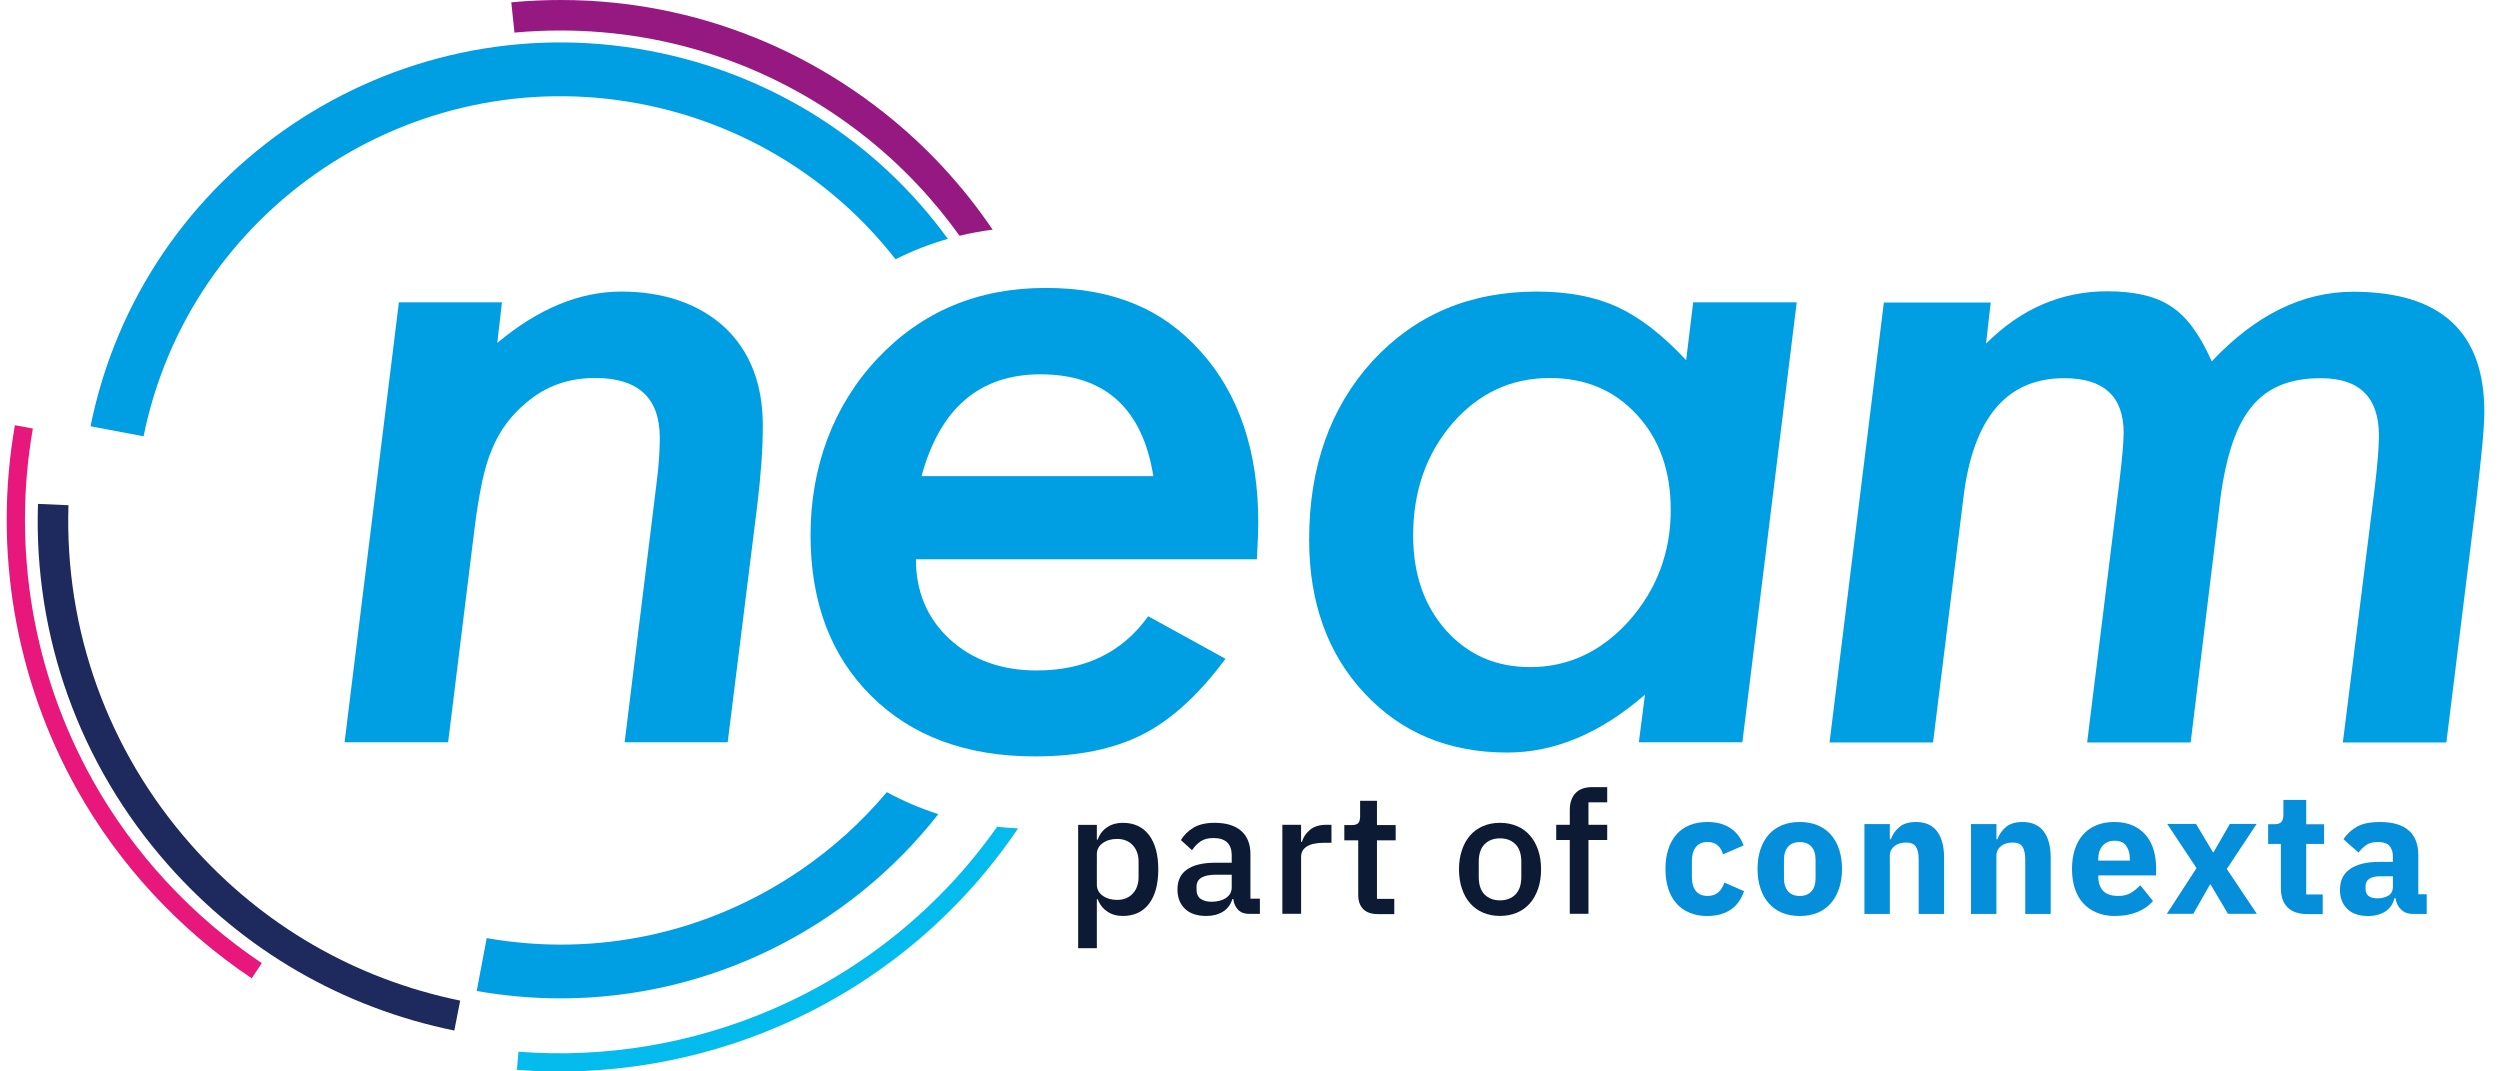 <svg width="70" height="30" viewBox="0 0 70 30" fill="none" xmlns="http://www.w3.org/2000/svg">
<g clip-path="url(#clip0_2006_2824)">
<path d="M24.831 22.18C24.134 23.009 23.319 23.75 22.397 24.377C19.809 26.138 16.701 26.807 13.628 26.267L13.348 27.747C14.135 27.887 14.922 27.954 15.697 27.954C19.882 27.954 23.769 25.987 26.272 22.796C25.77 22.634 25.288 22.428 24.831 22.18Z" fill="#009EE3"/>
<path d="M17.902 2.902C20.802 3.449 23.321 5.012 25.075 7.259C25.54 7.026 26.03 6.833 26.54 6.688C24.558 3.963 21.604 2.066 18.183 1.422C10.963 0.061 3.977 4.769 2.535 11.936L4.02 12.216C5.306 5.865 11.501 1.695 17.902 2.902Z" fill="#009EE3"/>
<path d="M12.721 28.855L12.885 28.017C9.94 27.413 7.334 25.902 5.34 23.642C3.019 21.01 1.806 17.643 1.917 14.146L1.063 14.109C0.941 17.828 2.229 21.408 4.698 24.206C6.818 26.609 9.59 28.214 12.721 28.855V28.855Z" fill="#1E295D"/>
<path d="M24.759 3.16C21.788 0.809 18.088 -0.288 14.316 0.065L14.405 0.913C14.836 0.873 15.266 0.854 15.695 0.854C18.787 0.854 21.772 1.886 24.227 3.828C25.241 4.63 26.125 5.566 26.867 6.601C27.17 6.527 27.479 6.471 27.794 6.431C26.962 5.201 25.942 4.096 24.759 3.16L24.759 3.16Z" fill="#951981"/>
<path d="M2.157 22.11C3.336 24.216 5.026 26.04 7.049 27.393L7.329 26.967C5.375 25.659 3.743 23.897 2.603 21.861C0.926 18.867 0.33 15.37 0.92 11.999L0.417 11.906C-0.193 15.394 0.422 19.012 2.157 22.11Z" fill="#E7177B"/>
<path d="M27.921 23.148C26.348 25.382 24.184 27.153 21.632 28.257C19.392 29.226 16.935 29.636 14.518 29.448L14.473 29.956C16.976 30.151 19.518 29.727 21.835 28.725C24.568 27.543 26.869 25.62 28.507 23.194C28.309 23.185 28.114 23.17 27.921 23.148Z" fill="#04BBEE"/>
<path d="M14.055 8.464L13.924 9.602C15.069 8.643 16.227 8.164 17.399 8.164C18.57 8.164 19.571 8.5 20.297 9.171C21.005 9.842 21.359 10.758 21.359 11.917C21.359 12.545 21.307 13.295 21.201 14.166L20.375 20.784H17.49L18.382 13.539C18.417 13.268 18.441 13.029 18.454 12.819C18.468 12.61 18.474 12.423 18.474 12.257C18.474 11.141 17.87 10.583 16.665 10.583C15.921 10.583 15.283 10.81 14.75 11.263C14.313 11.621 13.989 12.057 13.779 12.571C13.666 12.833 13.569 13.153 13.491 13.532C13.412 13.912 13.342 14.35 13.281 14.847L12.547 20.784H9.648L11.169 8.465H14.054L14.055 8.464Z" fill="#009EE3"/>
<path d="M25.646 15.66C25.646 16.567 25.961 17.312 26.59 17.896C27.228 18.48 28.041 18.773 29.029 18.773C30.384 18.773 31.424 18.267 32.15 17.255L34.314 18.446C33.562 19.457 32.788 20.163 31.993 20.564C31.188 20.974 30.183 21.179 28.977 21.179C27.062 21.179 25.537 20.617 24.4 19.492C23.263 18.368 22.695 16.864 22.695 14.98C22.695 13.097 23.32 11.363 24.571 10.037C25.812 8.721 27.381 8.062 29.278 8.062C31.175 8.062 32.561 8.656 33.619 9.841C34.694 11.036 35.232 12.636 35.232 14.64C35.232 14.85 35.219 15.19 35.192 15.66H25.646V15.66ZM32.294 13.332C31.988 11.432 30.934 10.481 29.134 10.481C27.429 10.481 26.319 11.431 25.803 13.332H32.294Z" fill="#009EE3"/>
<path d="M50.308 8.465L48.786 20.784H45.888L46.059 19.45C44.817 20.531 43.532 21.071 42.203 21.071C40.569 21.071 39.235 20.518 38.204 19.41C37.172 18.304 36.656 16.869 36.656 15.108C36.656 13.077 37.246 11.411 38.426 10.113C39.624 8.813 41.158 8.164 43.029 8.164C43.912 8.164 44.664 8.308 45.285 8.595C45.914 8.883 46.557 9.38 47.212 10.086L47.409 8.465H50.307H50.308ZM46.78 14.271C46.78 13.182 46.465 12.297 45.836 11.617C45.206 10.928 44.393 10.584 43.397 10.584C42.313 10.584 41.404 11.007 40.669 11.852C39.935 12.707 39.568 13.753 39.568 14.991C39.568 16.072 39.874 16.957 40.486 17.646C41.098 18.335 41.885 18.679 42.846 18.679C43.913 18.679 44.835 18.247 45.613 17.384C46.391 16.504 46.781 15.466 46.781 14.271H46.78Z" fill="#009EE3"/>
<path d="M55.74 8.47L55.609 9.621C56.588 8.644 57.72 8.156 59.005 8.156C59.783 8.156 60.382 8.3 60.802 8.588C61.221 8.858 61.597 9.368 61.929 10.118C63.153 8.819 64.473 8.169 65.889 8.169C68.337 8.169 69.561 9.29 69.561 11.53C69.561 11.757 69.542 12.075 69.502 12.485C69.463 12.895 69.408 13.4 69.338 14.002L68.498 20.789H65.6L66.492 13.662C66.571 13 66.61 12.511 66.61 12.198C66.61 11.125 66.067 10.589 64.984 10.589C64.555 10.589 64.183 10.652 63.869 10.779C63.555 10.905 63.286 11.101 63.063 11.367C62.84 11.633 62.656 11.977 62.512 12.4C62.368 12.823 62.256 13.326 62.177 13.911L61.338 20.789H58.44L59.344 13.479C59.423 12.817 59.462 12.363 59.462 12.119C59.462 11.099 58.907 10.589 57.797 10.589C56.188 10.589 55.248 11.7 54.977 13.924L54.125 20.789H51.227L52.748 8.471H55.738L55.74 8.47Z" fill="#009EE3"/>
<path d="M30.188 23.096H30.712V23.509H30.736C30.79 23.358 30.879 23.242 31.003 23.161C31.126 23.079 31.271 23.039 31.437 23.039C31.754 23.039 32 23.153 32.173 23.382C32.346 23.611 32.432 23.931 32.432 24.343C32.432 24.755 32.346 25.076 32.173 25.304C32 25.533 31.754 25.647 31.437 25.647C31.271 25.647 31.125 25.606 31.003 25.522C30.879 25.439 30.79 25.324 30.736 25.177H30.712V26.549H30.188V23.097V23.096ZM31.279 25.197C31.461 25.197 31.607 25.138 31.716 25.022C31.825 24.905 31.88 24.751 31.88 24.559V24.128C31.88 23.936 31.825 23.782 31.716 23.665C31.607 23.549 31.461 23.49 31.279 23.49C31.118 23.49 30.984 23.529 30.875 23.608C30.766 23.686 30.712 23.789 30.712 23.917V24.77C30.712 24.898 30.766 25.001 30.875 25.08C30.984 25.158 31.119 25.197 31.279 25.197V25.197Z" fill="#0C1B33"/>
<path d="M34.982 25.589C34.845 25.589 34.739 25.55 34.665 25.472C34.591 25.393 34.547 25.294 34.531 25.172H34.507C34.459 25.329 34.371 25.447 34.242 25.527C34.114 25.607 33.959 25.647 33.776 25.647C33.517 25.647 33.317 25.58 33.178 25.445C33.038 25.311 32.969 25.13 32.969 24.904C32.969 24.654 33.059 24.467 33.24 24.343C33.421 24.218 33.687 24.156 34.036 24.156H34.488V23.945C34.488 23.792 34.446 23.673 34.363 23.59C34.279 23.507 34.149 23.465 33.973 23.465C33.826 23.465 33.706 23.497 33.613 23.561C33.52 23.625 33.442 23.707 33.377 23.806L33.065 23.523C33.148 23.383 33.265 23.267 33.416 23.176C33.567 23.085 33.764 23.039 34.008 23.039C34.331 23.039 34.58 23.114 34.752 23.264C34.925 23.415 35.012 23.631 35.012 23.912V25.163H35.277V25.589H34.984H34.982ZM33.925 25.249C34.088 25.249 34.223 25.213 34.329 25.141C34.435 25.069 34.488 24.972 34.488 24.851V24.492H34.046C33.684 24.492 33.503 24.603 33.503 24.827V24.913C33.503 25.025 33.54 25.109 33.615 25.165C33.69 25.221 33.794 25.249 33.925 25.249H33.925Z" fill="#0C1B33"/>
<path d="M35.906 25.587V23.094H36.43V23.573H36.454C36.49 23.446 36.563 23.334 36.676 23.238C36.788 23.142 36.943 23.094 37.142 23.094H37.281V23.598H37.075C36.866 23.598 36.707 23.631 36.597 23.698C36.486 23.765 36.431 23.865 36.431 23.996V25.587H35.907L35.906 25.587Z" fill="#0C1B33"/>
<path d="M38.583 25.595C38.4 25.595 38.262 25.548 38.169 25.454C38.077 25.36 38.03 25.226 38.03 25.054V23.529H37.641V23.102H37.852C37.939 23.102 37.999 23.083 38.033 23.045C38.066 23.006 38.083 22.945 38.083 22.858V22.422H38.555V23.102H39.079V23.529H38.555V25.169H39.04V25.596H38.584L38.583 25.595Z" fill="#0C1B33"/>
<path d="M42.001 25.646C41.828 25.646 41.67 25.615 41.527 25.555C41.384 25.494 41.264 25.407 41.164 25.294C41.064 25.18 40.988 25.043 40.934 24.881C40.879 24.72 40.852 24.54 40.852 24.342C40.852 24.144 40.879 23.964 40.934 23.803C40.988 23.642 41.065 23.505 41.164 23.391C41.263 23.277 41.384 23.191 41.527 23.13C41.669 23.069 41.828 23.039 42.001 23.039C42.174 23.039 42.331 23.07 42.474 23.13C42.617 23.191 42.738 23.278 42.837 23.391C42.936 23.505 43.014 23.642 43.068 23.803C43.123 23.964 43.15 24.144 43.15 24.342C43.15 24.54 43.123 24.72 43.068 24.881C43.013 25.043 42.936 25.181 42.837 25.294C42.738 25.407 42.617 25.494 42.474 25.555C42.331 25.615 42.174 25.646 42.001 25.646ZM42.001 25.21C42.18 25.21 42.325 25.154 42.433 25.045C42.542 24.935 42.597 24.771 42.597 24.552V24.132C42.597 23.913 42.542 23.749 42.433 23.639C42.324 23.529 42.18 23.474 42.001 23.474C41.821 23.474 41.677 23.529 41.568 23.639C41.459 23.749 41.405 23.913 41.405 24.132V24.552C41.405 24.771 41.459 24.935 41.568 25.045C41.677 25.154 41.821 25.21 42.001 25.21Z" fill="#0C1B33"/>
<path d="M43.954 23.52H43.574V23.094H43.954V22.682C43.954 22.48 44.007 22.323 44.113 22.209C44.218 22.096 44.377 22.039 44.589 22.039H45.002V22.466H44.477V23.094H45.002V23.52H44.477V25.587H43.953V23.52H43.954Z" fill="#0C1B33"/>
<path d="M47.81 25.649C47.621 25.649 47.453 25.617 47.306 25.555C47.158 25.493 47.035 25.405 46.936 25.291C46.836 25.178 46.761 25.04 46.71 24.876C46.658 24.713 46.633 24.531 46.633 24.33C46.633 24.128 46.658 23.947 46.71 23.785C46.761 23.624 46.836 23.486 46.936 23.37C47.035 23.255 47.158 23.167 47.306 23.106C47.453 23.046 47.621 23.016 47.81 23.016C48.066 23.016 48.281 23.073 48.452 23.188C48.624 23.303 48.747 23.465 48.82 23.672L48.243 23.922C48.221 23.826 48.174 23.744 48.103 23.677C48.033 23.61 47.935 23.576 47.81 23.576C47.666 23.576 47.557 23.623 47.484 23.718C47.41 23.812 47.373 23.939 47.373 24.099V24.569C47.373 24.729 47.41 24.855 47.484 24.947C47.557 25.04 47.666 25.086 47.81 25.086C47.938 25.086 48.04 25.052 48.115 24.983C48.191 24.914 48.246 24.824 48.281 24.712L48.834 24.952C48.751 25.191 48.621 25.367 48.447 25.479C48.272 25.591 48.06 25.647 47.81 25.647L47.81 25.649Z" fill="#058ED9"/>
<path d="M50.394 25.648C50.208 25.648 50.042 25.617 49.896 25.557C49.751 25.496 49.627 25.408 49.526 25.293C49.425 25.178 49.347 25.039 49.293 24.876C49.238 24.713 49.211 24.531 49.211 24.329C49.211 24.128 49.238 23.945 49.293 23.782C49.347 23.62 49.425 23.481 49.526 23.367C49.627 23.254 49.751 23.167 49.896 23.106C50.042 23.046 50.208 23.016 50.394 23.016C50.579 23.016 50.745 23.046 50.891 23.106C51.037 23.167 51.16 23.255 51.261 23.367C51.362 23.481 51.44 23.619 51.494 23.782C51.549 23.945 51.576 24.128 51.576 24.329C51.576 24.531 51.549 24.713 51.494 24.876C51.44 25.039 51.362 25.178 51.261 25.293C51.16 25.408 51.037 25.496 50.891 25.557C50.745 25.617 50.579 25.648 50.394 25.648ZM50.394 25.087C50.535 25.087 50.644 25.044 50.72 24.958C50.797 24.872 50.836 24.748 50.836 24.589V24.076C50.836 23.916 50.797 23.793 50.72 23.707C50.644 23.621 50.534 23.578 50.394 23.578C50.253 23.578 50.144 23.621 50.067 23.707C49.99 23.793 49.951 23.916 49.951 24.076V24.589C49.951 24.749 49.99 24.872 50.067 24.958C50.144 25.044 50.252 25.087 50.394 25.087Z" fill="#058ED9"/>
<path d="M52.204 25.59V23.073H52.915V23.5H52.944C52.989 23.369 53.068 23.255 53.18 23.159C53.292 23.063 53.447 23.016 53.646 23.016C53.906 23.016 54.102 23.102 54.235 23.274C54.368 23.447 54.434 23.693 54.434 24.013V25.59H53.723V24.07C53.723 23.907 53.697 23.786 53.646 23.708C53.595 23.63 53.503 23.591 53.372 23.591C53.315 23.591 53.258 23.598 53.204 23.612C53.149 23.626 53.1 23.65 53.057 23.681C53.014 23.713 52.979 23.752 52.953 23.799C52.928 23.846 52.915 23.899 52.915 23.959V25.59H52.203H52.204Z" fill="#058ED9"/>
<path d="M55.188 25.59V23.073H55.9V23.5H55.928C55.974 23.369 56.052 23.255 56.164 23.159C56.276 23.063 56.432 23.016 56.63 23.016C56.89 23.016 57.086 23.102 57.219 23.274C57.353 23.447 57.419 23.693 57.419 24.013V25.59H56.707V24.07C56.707 23.907 56.681 23.786 56.63 23.708C56.579 23.63 56.487 23.591 56.357 23.591C56.299 23.591 56.243 23.598 56.188 23.612C56.133 23.626 56.084 23.65 56.041 23.681C55.998 23.713 55.963 23.752 55.938 23.799C55.912 23.846 55.899 23.899 55.899 23.959V25.59H55.188H55.188Z" fill="#058ED9"/>
<path d="M59.227 25.649C59.034 25.649 58.863 25.617 58.712 25.555C58.561 25.493 58.434 25.405 58.33 25.291C58.226 25.178 58.148 25.04 58.095 24.876C58.042 24.713 58.016 24.531 58.016 24.33C58.016 24.128 58.041 23.952 58.093 23.79C58.144 23.629 58.22 23.491 58.321 23.375C58.421 23.26 58.546 23.172 58.694 23.109C58.841 23.047 59.009 23.016 59.198 23.016C59.407 23.016 59.585 23.051 59.734 23.121C59.884 23.192 60.005 23.286 60.1 23.404C60.194 23.522 60.263 23.659 60.306 23.814C60.35 23.969 60.371 24.131 60.371 24.3V24.511H58.752V24.549C58.752 24.714 58.797 24.845 58.886 24.942C58.976 25.038 59.116 25.086 59.309 25.086C59.456 25.086 59.576 25.057 59.669 24.998C59.762 24.94 59.848 24.869 59.929 24.787L60.284 25.229C60.172 25.36 60.025 25.463 59.844 25.536C59.663 25.61 59.457 25.647 59.227 25.647V25.649ZM59.213 23.54C59.069 23.54 58.955 23.587 58.873 23.681C58.791 23.775 58.751 23.901 58.751 24.057V24.096H59.636V24.053C59.636 23.899 59.601 23.776 59.532 23.681C59.463 23.587 59.357 23.54 59.212 23.54H59.213Z" fill="#058ED9"/>
<path d="M60.672 25.587L61.503 24.307L60.682 23.07H61.489L61.961 23.861H61.98L62.436 23.07H63.186L62.35 24.331L63.191 25.587H62.383L61.898 24.767H61.879L61.412 25.587H60.672Z" fill="#058ED9"/>
<path d="M64.614 25.595C64.367 25.595 64.18 25.533 64.054 25.408C63.927 25.284 63.864 25.101 63.864 24.862V23.63H63.508V23.078H63.685C63.782 23.078 63.847 23.055 63.882 23.009C63.918 22.963 63.935 22.897 63.935 22.811V22.398H64.574V23.079H65.074V23.63H64.574V25.045H65.036V25.596H64.613L64.614 25.595Z" fill="#058ED9"/>
<path d="M67.554 25.59C67.426 25.59 67.319 25.55 67.234 25.471C67.149 25.39 67.095 25.284 67.073 25.149H67.044C67.005 25.312 66.92 25.436 66.789 25.521C66.657 25.606 66.496 25.648 66.303 25.648C66.05 25.648 65.856 25.581 65.722 25.447C65.587 25.313 65.519 25.137 65.519 24.916C65.519 24.652 65.616 24.456 65.81 24.326C66.004 24.197 66.268 24.133 66.601 24.133H67V23.974C67 23.853 66.968 23.756 66.904 23.684C66.839 23.612 66.732 23.576 66.582 23.576C66.44 23.576 66.328 23.607 66.245 23.667C66.162 23.728 66.093 23.797 66.039 23.873L65.616 23.497C65.718 23.346 65.847 23.229 66.003 23.143C66.158 23.058 66.369 23.016 66.635 23.016C66.994 23.016 67.263 23.094 67.443 23.251C67.622 23.407 67.712 23.636 67.712 23.936V25.039H67.948V25.59H67.553H67.554ZM66.568 25.154C66.686 25.154 66.788 25.128 66.873 25.078C66.958 25.027 67.001 24.944 67.001 24.83V24.535H66.654C66.376 24.535 66.236 24.629 66.236 24.816V24.888C66.236 24.98 66.265 25.047 66.323 25.09C66.38 25.132 66.462 25.154 66.568 25.154Z" fill="#058ED9"/>
</g>
<defs>
<clipPath id="clip0_2006_2824">
<rect width="69.75" height="30" fill="white"/>
</clipPath>
</defs>
</svg>
